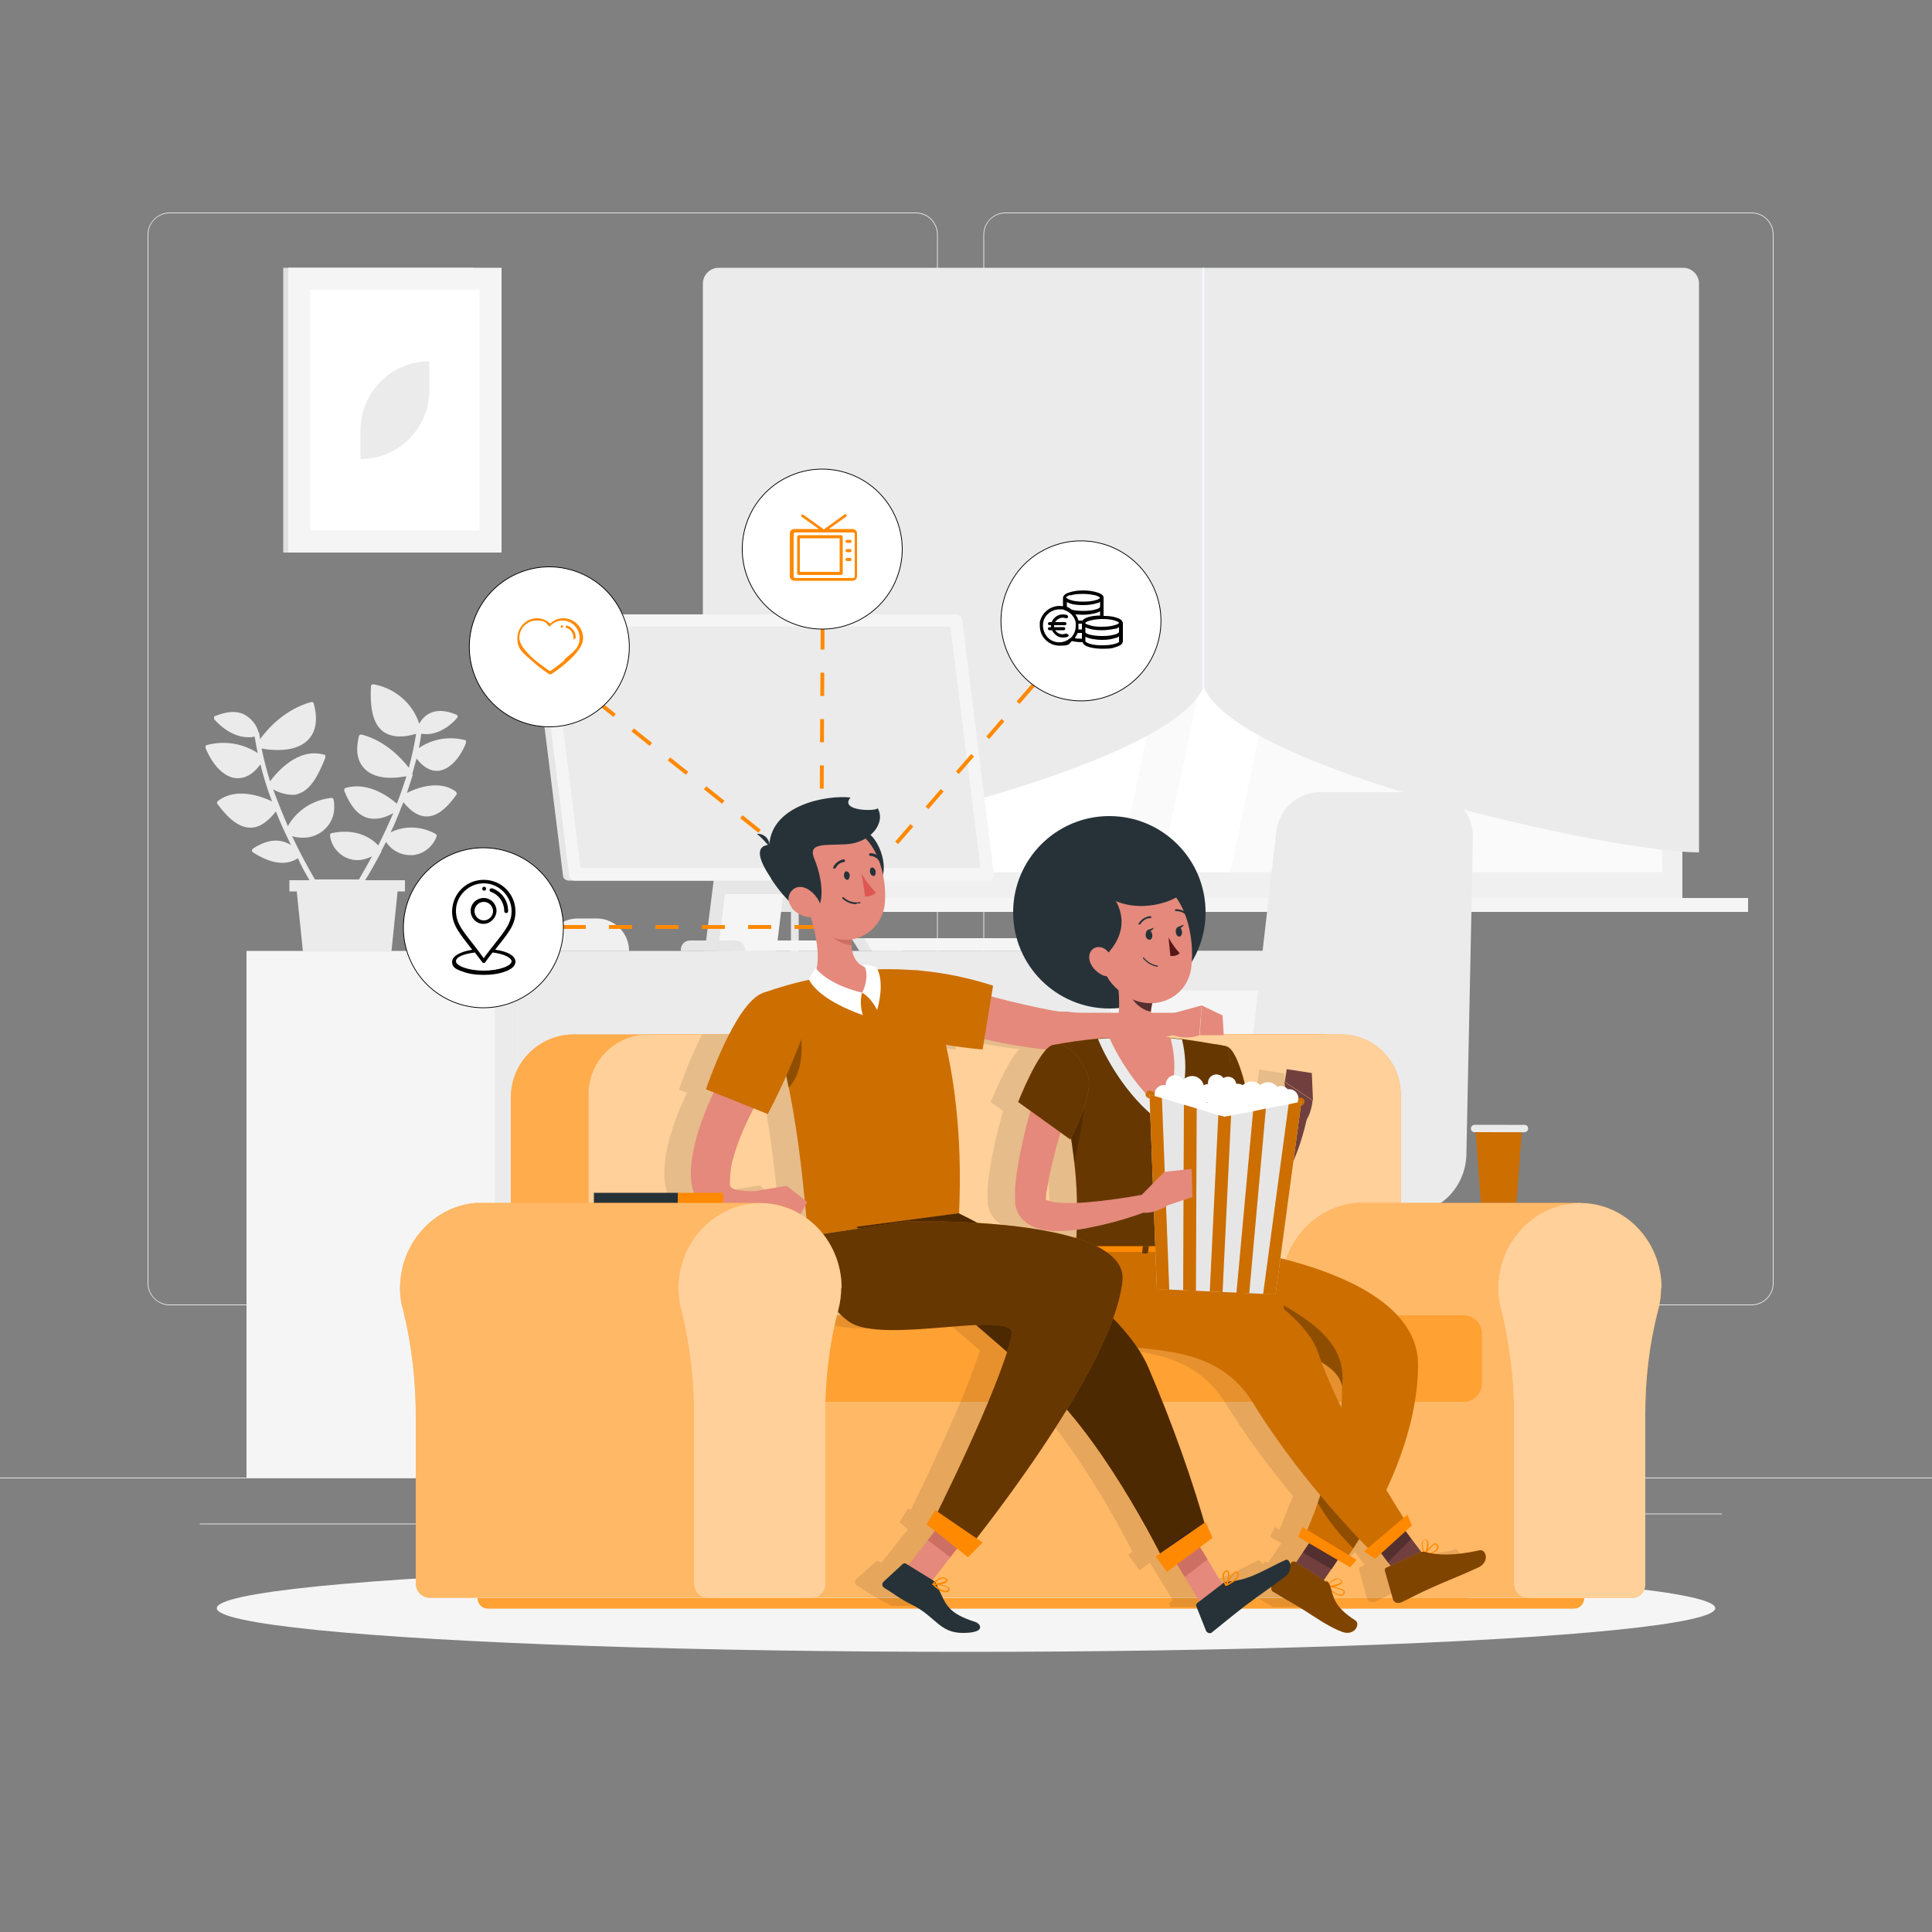 <svg xmlns="http://www.w3.org/2000/svg" viewBox="0 0 500 500"><rect x="0" y="0" width="500" height="500" fill="#808080" stroke="none"/><defs><style>      .cls-1 {        fill: #e0e0e0;      }      .cls-2 {        fill: #542f2f;      }      .cls-3, .cls-4, .cls-5, .cls-6, .cls-7, .cls-8, .cls-9, .cls-10, .cls-11, .cls-12 {        isolation: isolate;      }      .cls-3, .cls-9 {        opacity: .3;      }      .cls-4 {        opacity: .1;      }      .cls-5 {        opacity: .7;      }      .cls-6 {        opacity: .5;      }      .cls-7, .cls-13, .cls-11 {        opacity: .6;      }      .cls-8, .cls-14, .cls-10 {        opacity: .2;      }      .cls-15 {        fill: #e6e6e6;      }      .cls-16 {        fill: #ebebeb;      }      .cls-17 {        fill: #263238;      }      .cls-18 {        fill: #71403e;      }      .cls-19 {        fill: #e4897b;      }      .cls-20, .cls-21, .cls-9, .cls-10, .cls-11, .cls-12 {        fill: #fff;      }      .cls-22 {        fill: #f0f0f0;      }      .cls-21 {        stroke: #000;        stroke-width: .2px;      }      .cls-21, .cls-23 {        stroke-miterlimit: 10;      }      .cls-24 {        fill: #fafafa;      }      .cls-23 {        fill: none;        stroke: #ff8900;        stroke-dasharray: 6;      }      .cls-25 {        fill: #d4e1fd;      }      .cls-26 {        fill: #f5f5f5;      }      .cls-27 {        fill: #ff8900;      }      .cls-28 {        fill: #f3f7ff;      }      .cls-29 {        fill: #de5753;      }      .cls-30 {        fill: #ce6f64;      }      .cls-31 {        fill: #561616;      }      .cls-12 {        opacity: .4;      }    </style></defs><g><g id="Layer_1"><g id="freepik--background-complete--inject-87"><rect class="cls-15" y="382.4" width="500" height=".2"></rect><rect class="cls-15" x="51.7" y="394.3" width="97.2" height=".2"></rect><rect class="cls-15" x="195.3" y="388.8" width="51.4" height=".2"></rect><rect class="cls-15" x="330.2" y="391.7" width="29.1" height=".2"></rect><rect class="cls-15" x="381.7" y="391.7" width="13.8" height=".2"></rect><rect class="cls-15" x="158.6" y="394.3" width="16" height=".2"></rect><rect class="cls-15" x="403.7" y="391.7" width="41.9" height=".2"></rect><path class="cls-15" d="M237,337.8H43.9c-3.1,0-5.7-2.6-5.7-5.7V60.7c0-3.1,2.6-5.7,5.7-5.7h193.1c3.2,0,5.7,2.6,5.7,5.7h0v271.4c0,3.2-2.6,5.7-5.7,5.7ZM43.9,55.2c-3,0-5.5,2.4-5.5,5.5v271.4c0,3,2.4,5.5,5.5,5.5h193.1c3,0,5.5-2.4,5.5-5.5V60.7c0-3-2.4-5.5-5.5-5.5H43.9Z"></path><path class="cls-15" d="M453.3,337.8h-193.1c-3.2,0-5.7-2.6-5.7-5.7V60.7c0-3.1,2.6-5.7,5.7-5.7h193.1c3.1,0,5.7,2.5,5.7,5.7v271.4c0,3.1-2.5,5.7-5.7,5.7ZM260.2,55.2c-3,0-5.5,2.4-5.5,5.5v271.4c0,3,2.4,5.5,5.5,5.5h193.1c3,0,5.5-2.4,5.5-5.5V60.7c0-3-2.4-5.5-5.5-5.5h-193.1Z"></path><rect class="cls-26" x="282.1" y="246.1" width="70.1" height="136.3"></rect><rect class="cls-16" x="346.4" y="246.1" width="5.8" height="136.3"></rect><rect class="cls-16" x="126.1" y="250" width="161.3" height="29.4"></rect><path class="cls-15" d="M193.4,382.5h-69.2c-.6,0-1-.4-1-1s.4-1,1-1h69.2c10,0,11.3-2.9,11.3-14.5v-146c0-.6.4-1,1-1s1,.4,1,1v146c0,12.4-1.9,16.5-13.3,16.5Z"></path><rect class="cls-16" x="133.9" y="246.1" width="218.2" height="10.2"></rect><rect class="cls-26" x="63.8" y="246.1" width="70.1" height="136.3"></rect><rect class="cls-16" x="128.1" y="246.1" width="5.8" height="136.3"></rect><rect class="cls-25" x="185.8" y="73.6" width="245.9" height="158.8"></rect><rect class="cls-22" x="187.5" y="73.6" width="247.9" height="158.8"></rect><rect class="cls-15" x="185.8" y="232.4" width="245.9" height="3.6"></rect><rect class="cls-26" x="212.6" y="232.4" width="239.8" height="3.6"></rect><rect class="cls-24" x="192.7" y="80.4" width="237.5" height="145.3"></rect><polygon class="cls-20" points="250.6 225.7 281 80.4 319.8 80.4 289.4 225.7 250.6 225.7"></polygon><polygon class="cls-20" points="300.4 225.7 330.8 80.4 348.9 80.4 318.4 225.7 300.4 225.7"></polygon><rect class="cls-25" x="429.6" y="79.4" width=".7" height="131"></rect><path class="cls-16" d="M186,69.3h249.6c2.2,0,4.1,1.8,4.1,4.1h0v147.2c-23,0-119.8-21.6-128.2-42.9-8.6,21.4-106.6,42.9-129.6,42.9h0V73.4c0-2.2,1.8-4.1,4.1-4.1,0,0,0,0,0,0Z"></path><path class="cls-28" d="M311.4,69.3h0c.2,0,.3.2.3.3v108.2c0,.2-.2.3-.3.3h0c-.2,0-.3-.2-.3-.3v-108.2c0-.2.2-.3.3-.3Z"></path><rect class="cls-1" x="73.3" y="69.3" width="49.3" height="73.7"></rect><rect class="cls-26" x="74.6" y="69.3" width="55.2" height="73.7"></rect><rect class="cls-20" x="80.3" y="75" width="43.8" height="62.3"></rect><path class="cls-16" d="M93.3,118.8v-7.5c0-9.8,8-17.8,17.8-17.8h0v7.5c0,9.8-7.9,17.8-17.8,17.8,0,0,0,0,0,0Z"></path><polygon class="cls-15" points="197.5 246.1 182.4 246.1 186.1 216.7 201.2 216.7 197.5 246.1"></polygon><polygon class="cls-26" points="200.9 246.1 185.8 246.1 189.4 216.7 204.5 216.7 200.9 246.1"></polygon><polygon class="cls-15" points="233.3 246.1 222.4 246.1 220.3 242.8 231.2 242.8 233.3 246.1"></polygon><polygon class="cls-26" points="291.9 246.1 225.7 246.1 223.6 242.8 282.9 242.8 291.9 246.1"></polygon><path class="cls-22" d="M149.6,237.7h4.8c4.7,0,8.4,3.8,8.4,8.4h0s-21.7,0-21.7,0c0-4.7,3.8-8.4,8.4-8.4h0Z"></path><polygon class="cls-15" points="202.7 231.4 187.6 231.4 189.4 216.7 204.5 216.7 202.7 231.4"></polygon><path class="cls-15" d="M147.2,227.9h106.9c.8,0,1.5-.7,1.5-1.5,0,0,0-.1,0-.2l-8.2-65.9c0-.7-.7-1.3-1.5-1.3h-106.9c-.8,0-1.5.7-1.5,1.5,0,0,0,.1,0,.2l8.2,65.9c0,.7.7,1.3,1.5,1.3Z"></path><path class="cls-26" d="M148.8,227.9h106.9c.8,0,1.5-.7,1.5-1.5,0,0,0-.1,0-.2l-8.2-65.9c0-.7-.7-1.3-1.5-1.3h-106.9c-.8,0-1.5.6-1.5,1.5,0,0,0,.1,0,.2l8.2,65.9c0,.7.7,1.3,1.5,1.3Z"></path><path class="cls-16" d="M253.7,224.2l-7.7-61.7c0-.2-.2-.4-.4-.4h-102.7c-.2,0-.4.2-.4.4,0,0,0,0,0,0l7.7,61.7c0,.2.2.4.4.4h102.7c.2,0,.4-.2.4-.4,0,0,0,0,0,0Z"></path><path class="cls-26" d="M214.6,246.1h-24.6v-.3c0-1.4,1.1-2.4,2.4-2.4h19.7c1.4,0,2.4,1.1,2.4,2.4v.3h0Z"></path><path class="cls-15" d="M192.9,246.1h-16.7v-.3c0-1.4,1.1-2.4,2.4-2.4h11.8c1.4,0,2.4,1.1,2.4,2.4v.3h0Z"></path><path class="cls-16" d="M106.7,200.3h0c.4-1.4.7-2.7,1.1-4,1.9,2.5,3.8,3.2,5.2,3.2h.4c2.8-.3,5.5-3,7.2-7.2,0-.2,0-.3,0-.5,0-.2-.2-.3-.4-.3-4-1-8.3-.3-11.8,2.1.2-1.2.5-2.5.6-3.7.4,0,.9.1,1.3.1,4.6,0,7.9-4.1,8-4.2.1-.2.2-.4.1-.5,0-.2-.2-.3-.4-.4-2.7-1.1-5-1.2-6.8-.3-1.2.6-2.1,1.6-2.7,2.7-1.7-5.3-6.3-9.2-11.8-10.2-.2,0-.3,0-.5.1-.1.1-.2.3-.2.4-.2,4.1,0,9.2,3,11.6,1.3,1,2.9,1.4,4.5,1.4,1.4,0,2.9-.3,4.2-.7-.5,3-1.1,5.9-1.9,8.8-1.6-2.1-5.8-6.9-12.2-8.6-.3,0-.6,0-.7.4,0,0,0,0,0,0-.9,3.6-.5,6.4,1.4,8.4,1.5,1.6,3.9,2.4,6.9,2.4,1.3,0,2.7-.2,4-.4-.8,2.4-1.6,4.8-2.5,7.1-1.8-1.6-7.3-5.8-13.2-4.1-.2,0-.3.2-.4.3,0,.2,0,.3,0,.5,1.6,3.9,3.4,6.1,5.8,6.9.6.2,1.3.3,1.9.3,1.8,0,3.5-.6,5-1.5-1.3,3-2.6,5.8-3.9,8.4-1.4-1.5-5.2-4.6-12-3.2-.3,0-.5.3-.5.6.3,2.6,2,4.8,4.3,5.8.9.4,1.8.6,2.8.6,1.3,0,2.6-.4,3.8-1-1.3,2.4-2.5,4.4-3.4,6h-11.4c-1.8-3.1-3.9-6.9-5.9-11.2.9.3,1.9.4,2.9.4,4.4,0,8-3.5,8-7.8,0-.7,0-1.4-.2-2.1,0-.3-.4-.5-.6-.4-4.7.5-8.9,3.2-11.2,7.3-1.3-3-2.6-6.2-3.8-9.5,1.4.8,3.1,1.3,4.7,1.4.7,0,1.3,0,1.9-.3,3.3-1.1,5.2-5.1,6.9-9.3,0-.2,0-.3,0-.5,0-.2-.2-.3-.4-.3-6.7-1.9-12.2,4.6-13.9,6.9-.9-2.8-1.6-5.6-2.2-8.5,1.4.3,2.8.4,4.3.4,3.4,0,6.1-.9,7.8-2.7,2-2.1,2.5-5.3,1.4-9.3,0-.3-.4-.5-.7-.4-6.9,1.9-11.4,7.1-13.2,9.6,0-.5-.2-1-.2-1.5,0-.1,0-.2-.2-.3-.5-2-1.9-3.6-3.7-4.6-2-1-4.5-.8-7.5.4-.2,0-.3.2-.3.4,0,.2,0,.4.1.5.2.2,3.8,4.6,8.8,4.6.5,0,1.1,0,1.6-.2.2,1.4.5,2.8.8,4.3-3.8-2.5-8.6-3.3-13.1-2.1-.2,0-.3.2-.4.3,0,.2,0,.3,0,.5,1.9,4.6,4.9,7.6,8,7.8h.4c1.6,0,3.7-.7,5.8-3.6.8,3.3,1.8,6.5,3,9.6-2.9-1.4-9.4-3.7-14-.1-.3.2-.3.6-.1.8,3,4.1,5.8,6.1,8.5,6.1h0c2.3,0,4.4-1.4,6.6-4.2,1.2,3.1,2.6,6,3.9,8.7-2.9-1.8-6.1-1.5-9.8.9-.3.2-.4.6-.2.8,0,0,.1.1.2.2.2.1,3.8,2.7,7.6,2.7,1.4,0,2.8-.4,4-1.2.9,2.1,2,4,3,5.7h-5.2v2.9h1.9l1.6,15.6h22.9l1.6-15.6h1.9v-2.9h-10.3c1.2-1.9,2.6-4.4,4.2-7.4,0,0,0-.1,0-.2.4-.8.8-1.5,1.2-2.3,1.4,2.1,3.7,3.4,6.2,3.4.3,0,.5,0,.8,0,2.8-.3,5.1-2.2,6.1-4.8,0-.3,0-.6-.3-.7-3.6-2-7.9-2.2-11.6-.4.9-1.8,1.7-3.8,2.5-5.8,0,0,0-.2.1-.3.2-.6.5-1.1.7-1.7,2,2.5,4,3.7,6,3.7h0c2.5,0,5-1.8,7.7-5.6.2-.3.1-.6-.1-.8-4.2-3.2-10.1-1-12.7.3.5-1.5,1-3,1.5-4.6.7-2.3,0,0,0,0Z"></path><path class="cls-16" d="M319,314.2h44.8c8.6,0,15.5-6.8,15.7-15.4l1.7-82.1c.1-6.3-4.9-11.6-11.2-11.7,0,0-.1,0-.2,0h-28.1c-5.8,0-10.7,4.4-11.4,10.1l-11.3,99Z"></path><path class="cls-16" d="M343.4,314.2h-47.8c-1.2,0-2.2-1-2.2-2.2v-.2c0-3.4,2.7-6.1,6.1-6.1h43.9v8.6h0Z"></path><path class="cls-1" d="M339.6,383.5c-.5,0-.9-.3-1-.8l-14-67.5h-24.4l-14,67.5c-.1.6-.7.9-1.2.8-.6-.1-.9-.7-.8-1.2l14.2-68.3c0-.5.5-.8,1-.8h26c.5,0,.9.3,1,.8l14.2,68.3c.1.5-.2,1.1-.8,1.2,0,0,0,0,0,0,0,0-.1,0-.2,0Z"></path><path class="cls-1" d="M324.4,383.5c0,0-.1,0-.2,0-.5-.1-.9-.6-.8-1.2,0,0,0,0,0,0l14.2-68.3c0-.5.5-.8,1-.8h26c.5,0,.9.3,1,.8l14.2,68.3c.1.6-.2,1.1-.8,1.2-.6.1-1.1-.2-1.2-.8l-14-67.5h-24.4l-14,67.5c-.1.5-.5.8-1,.8Z"></path></g><g id="freepik--Shadow--inject-87"><ellipse class="cls-26" cx="250" cy="416.2" rx="193.9" ry="11.3"></ellipse></g><path class="cls-27" d="M393.9,291.9l-1.4,18.9c0,.3-.3.5-.6.5h-8.1c-.3,0-.6-.2-.6-.5l-.3-4.2-.7-9.9-.4-4.8h12.1Z"></path><path class="cls-8" d="M393.9,291.9l-1.4,18.9c0,.3-.3.5-.6.5h-8.1c-.3,0-.6-.2-.6-.5l-.3-4.2-.7-9.9-.4-4.8h12.1Z"></path><rect class="cls-16" x="386.9" y="284.5" width="1.9" height="14.8" rx=".9" ry=".9" transform="translate(95.5 679.4) rotate(-89.9)"></rect><path class="cls-27" d="M148.5,267.7h193.4c9,0,16.3,7.3,16.3,16.3h0v74h-226v-74c0-9,7.3-16.3,16.3-16.3,0,0,0,0,0,0Z"></path><path class="cls-9" d="M148.5,267.7h193.4c9,0,16.3,7.3,16.3,16.3h0v74h-226v-74c0-9,7.3-16.3,16.3-16.3,0,0,0,0,0,0Z"></path><path class="cls-27" d="M167.8,267.7h179.2c8.6,0,15.5,6.9,15.5,15.5v74.8h-210.2v-74.8c0-8.6,6.9-15.5,15.5-15.5Z"></path><path class="cls-11" d="M167.8,267.7h179.2c8.6,0,15.5,6.9,15.5,15.5v74.8h-210.2v-74.8c0-8.6,6.9-15.5,15.5-15.5Z"></path><path class="cls-27" d="M352.7,311.3h-1.5c-10.4.8-18.9,9.6-19.5,20.5-.2,2.4,0,4.8.7,7.1,2.3,9.4,3.4,19,3.3,28.6v42.3c0,2,1.5,3.6,3.5,3.7h69.8v-102.2h-56.2Z"></path><path class="cls-12" d="M352.7,311.3h-1.5c-10.4.8-18.9,9.6-19.5,20.5-.2,2.4,0,4.8.7,7.1,2.3,9.4,3.4,19,3.3,28.6v42.3c0,2,1.5,3.6,3.5,3.7h69.8v-102.2h-56.2Z"></path><path class="cls-27" d="M430,333.3c0-12.6-10.2-22.8-22.6-21.9-10.5.8-18.9,9.6-19.6,20.5-.2,2.4,0,4.8.7,7.1,2.3,9.4,3.4,19,3.3,28.6v42.3c0,2,1.5,3.6,3.5,3.7h27c2,0,3.6-1.7,3.5-3.7v-43.9c0-9,1-18,3.3-26.8.5-1.9.8-3.9.8-5.9Z"></path><path class="cls-11" d="M430,333.3c0-12.6-10.2-22.8-22.6-21.9-10.5.8-18.9,9.6-19.6,20.5-.2,2.4,0,4.8.7,7.1,2.3,9.4,3.4,19,3.3,28.6v42.3c0,2,1.5,3.6,3.5,3.7h27c2,0,3.6-1.7,3.5-3.7v-43.9c0-9,1-18,3.3-26.8.5-1.9.8-3.9.8-5.9Z"></path><rect class="cls-27" x="195.7" y="345.9" width="184.1" height="67.6"></rect><rect class="cls-12" x="195.7" y="345.9" width="184.1" height="67.6"></rect><path class="cls-27" d="M200.8,340.4h177.9c2.7,0,4.8,2.1,4.8,4.8v12.8c0,2.7-2.1,4.8-4.8,4.8h-177.9c-.8,0-1.4-.6-1.4-1.4v-19.6c0-.8.6-1.4,1.4-1.4h0Z"></path><path class="cls-10" d="M200.8,340.4h177.9c2.7,0,4.8,2.1,4.8,4.8v12.8c0,2.7-2.1,4.8-4.8,4.8h-177.9c-.8,0-1.4-.6-1.4-1.4v-19.6c0-.8.6-1.4,1.4-1.4h0Z"></path><path class="cls-27" d="M123.6,413.6h286.4c0,1.5-1.2,2.7-2.6,2.7H126.2c-1.4,0-2.6-1.2-2.6-2.6h0Z"></path><path class="cls-10" d="M123.6,413.6h286.4c0,1.5-1.2,2.7-2.6,2.7H126.2c-1.4,0-2.6-1.2-2.6-2.6h0Z"></path><path class="cls-4" d="M376,401.2c-5.6,1.2-9.6,1.3-12.5.8.6-.2,1.2-.6,1.5-1.2.2-.4.1-.8-.1-1.1-.1-.2-.3-.3-.5-.3-.6,0-1.5.9-2.1,1.7.3-.8.3-1.7,0-2.5-.2-.3-.5-.3-.8-.2-.3,0-.5.3-.6.6-.2.9-.1,1.8.2,2.6-.2,0-.3,0-.5.1l-4-5.4,1.6-1.5-1.1-2.8-1,.9c-1-1.5-2.6-4.1-4.5-7.3,4.2-9,7.9-20.1,8.2-31.8.3-16-19.9-24.2-35.6-28.1l3.4-24.9c1.5-3.6,2.7-7.2,3.5-11,.9-1.5,1.4-3.2,1.6-5l-.3-7-6.5-1-.5,3.2.2,1.4c-.6-.4-1.4-.4-2-.1-1.1-1.3-3-1.6-4.4-.5,0,0,0,0,0,0-.5-.5-1.1-.8-1.8-.9-.8-.1-1.5,0-2.2.5-1.1-4.2-2.7-9.1-4.8-9.7-.9-.2-1.8-.4-2.8-.5-2.2-.4-5.4-.9-8.7-1.3-1-.1-2-.2-3-.3h0c-.4,0-.7-.2-1-.3l1.6-.4c2.3.8,4.7.8,7,0h6.2v-.2h-128c-2.3,4.6-4.3,9.4-6,14.3l2.1.8c-1.1,2.4-2.2,4.8-3.1,7.4-1,2.7-1.8,5.6-2.3,8.4-.3,1.5-.4,3.1-.5,4.7,0,1.9.2,3.7.8,5.5.4,1.1.9,2.1,1.5,3,.7,1,1.6,1.8,2.6,2.4.9.6,1.9,1,3,1.3.9.2,1.9.3,2.9.3,1.7,0,3.3-.3,4.9-.8.4-.1.9-.3,1.3-.5,1.1.3,2.3.5,3.5.5l5.7,2.6,3.2-5.8c.4,3.7.6,6.4.9,7.8,1.8,11.2,5.1,18.4,10.5,22.1,5.7,3.9,22.2,1.3,32.8.8,2.7,2.3,5.4,4.7,8.1,7-4.2,13.2-14.4,34.1-17.9,41.3l-.7-.5-2.2,3.7,2.2,1.8-1.9,2.3h0l-5,6.4-.6-.4c-.3-.2-.6-.1-.8,0l-5.1,4.6c-.4.4-.5,1-.1,1.4,0,0,.2.2.3.2,2.5,1.5,3.8,2.7,7.1,4.3.6.3,1.2.6,1.8,1h8.2c-1.2-1.4-2.2-3.1-2.8-4.8.5.4,1.1.6,1.7.7h.2c.3,0,.6-.2.8-.5,0-.2,0-.4,0-.5-.2-.5-1.4-.8-2.5-1,.9-.2,1.8-.5,1.9-.9,0-.2,0-.4-.3-.7-1-.8-2.4.2-3.1.9-.1-.2-.3-.3-.5-.4l6.3-8.1,2.8,2.3,3.8-3.9-1.6-1.1c8.4-10.7,16.2-21.8,23.3-33.3,11,12.7,20.3,29.7,24.2,37.3l-1.1.8,2.9,4,2.7-2,2,3.3,3.9,6.4-.6.5c-.2.2-.3.5-.2.8l.2.5h11.7l.6-.4c2.3-1.8,4.5-3.3,6.9-5,0,.6.1,1.1.6,1.4,2.5,1.6,4,2.3,6.8,4h10.2c-1-1.3-1.8-2.8-2.1-4.4.7.6,1.5,1,2.4,1.1h.2c.4,0,.7-.3.8-.6,0-.2,0-.4,0-.6-.3-.6-1.9-1-3.1-1.2,1.1-.2,2.2-.6,2.5-1.1,0-.2.1-.5-.3-.8-.3-.2-.7-.4-1.1-.3-.9.2-1.6.7-2.2,1.4-.1-.1-.3-.3-.4-.4l-.7-.4,3.5-5.2,3.2,1.9,1.8-1.9-2-1.3,1.2-1.8c.5-.7,1-1.5,1.5-2.3.9.9,1.7,1.7,2.3,2.3l-1,.9,3,1.9,1.5-1.4,1.7,2.3.7,1-1,.5c-.3.1-.5.5-.4.8l2.1,7.4c.2.7,1,1.1,1.7.9,0,0,.1,0,.2,0,3-1.4,4.4-2.3,8.3-4,2.4-1.1,8.6-3.6,11.9-5.1s1.9-4.9.4-4.6ZM196.5,306.8l-8,1.3h0c-1.7.3-3.4.2-5-.2-.3-.1-.7-.2-1-.4-.2-.1-.3-.3-.5-.5,0-.1,0-.3-.1-.4,0-.2,0-.4,0-.6,0-1.8.2-3.6.6-5.4.6-2.3,1.3-4.5,2.2-6.6,1-2.4,2.1-4.8,3.4-7.1l3.6,1.4s2.3-4.4,4.8-9.9l.2.8c.1.5.2,1,.3,1.5,1.9,9.8,3.4,19.8,4.2,29.8l-4.6-3.7ZM238.3,411.2c0,0,0,.1,0,.2-.1.2-.3.3-.5.4-.8,0-1.6-.4-2.2-1,0-.2-.2-.4-.2-.5,1.3.2,2.7.6,2.9,1ZM237.6,408.7c.2.2.2.3.2.3-.2.4-1.6.8-2.7.8l-.2-.2c.7-.6,1.9-1.5,2.7-.9ZM340.7,411.9c0,0,0,.2,0,.3-.1.2-.3.4-.6.5-.6.1-1.6-.4-2.7-1.3,0-.2-.1-.4-.2-.6,1.4.2,3.2.6,3.5,1.1ZM338.9,408.6c.3,0,.6,0,.9.2.3.3.3.4.2.5-.2.5-1.7.9-2.9,1,0-.1-.1-.3-.2-.4.5-.6,1.3-1.1,2.1-1.3h0ZM271.5,320.2h0c-.2,0-.3,0-.4.1-7.4-2.2-16.8-3.3-25.1-3.8-3-1.6-4.9-2.5-4.9-2.5.9-18.8-1-33.3-3.4-43.6,5.2.9,9.6,1.2,9.6,1.2l.4-2.8h.1c5.3,1.2,10.6,2.1,16,2.7-3.3,3.4-7.4,13.7-7.4,13.7l3.2,2.3c-.7,2.6-1.4,5.1-2,7.8s-1.1,5.2-1.5,7.9c-.2,1.4-.4,2.7-.5,4.2,0,.7,0,1.5,0,2.2v1.2c0,.7.1,1.3.3,1.9.4,1.4,1.2,2.6,2.3,3.5.9.7,1.8,1.2,2.9,1.6,1.6.5,3.2.8,4.9.8,1.8,0,3.7,0,5.5-.3,0,.7,0,1.3,0,2h0ZM263.5,310.3c0,0-.1,0-.1-.1,0,0,.1,0,.2.1h0ZM266.5,311.1c-.9,0-1.8-.3-2.7-.6h-.2v-.8c0-.5,0-1.1.2-1.6.1-1.1.4-2.3.6-3.5.5-2.4,1.1-4.8,1.7-7.2.4-1.4.8-2.9,1.2-4.3l2.6,1.8.2-.3c.4,2.3.6,4.4.8,6.3h0c.4,3.8.6,7.2.7,10.4-1.7,0-3.4,0-5-.1h0ZM310.4,409.5h-.3c-.3-.8-.8-2.2.1-2.7,0,0,.2,0,.2-.1,0,0,0,0,.1,0,.3.3.2,1.8-.2,2.8h0ZM310.9,409.4c.6-1.1,1.5-2.4,1.9-2.4h0c0,0,.1,0,.1,0,.1.2.2.4.1.6-.1.5-.7,1-1.6,1.6-.2,0-.4,0-.6,0h0ZM333.9,388.9c-1.2,3.2-2.1,5.5-2.8,7l-1.2-.7-1.2,2.5,2.9,1.7-1.6,2.4h0l-1.8,2.6h-.2c-.3-.3-.7-.3-.9,0l-.4.5c-.2-.8-.7-1.2-1.2-1-4.8,2.2-8.4,4.7-13.3,5.4.5-.3,1-.9,1.2-1.5,0-.3,0-.6-.2-.9-.1-.2-.3-.2-.5-.2-.5,0-1.3,1-1.8,1.9.2-.9.2-1.8-.1-2.1-.1-.1-.4-.2-.8,0-1.1.7-.6,2.3-.2,3.2-.2,0-.4.2-.6.3l-5.8-9.6,3.2-2.4-1.6-4-.3.2c-4.1-13.8-9-27.3-14.7-40.4-.8-1.7-1.7-3.3-2.7-4.9,10.2,1.1,22.4,2.1,29.9,14.3,5.2,8.4,11,16.3,17.4,23.9-.2.6-.4,1.3-.7,1.9h0ZM340,364.4c-1.9-4-3.7-8-5.1-11.8.9.5,1.8,1.1,2.6,1.8h0c.2.2.4.4.6.6h0c.4.5.7.9,1,1.4,0,0,0,.2.1.2l.2.5c0,0,0,.2.1.3s.1.3.2.4,0,.2.1.3,0,.4.1.6,0,.4,0,.6c0,1.7,0,3.3-.2,5ZM361.5,401.6c-.3-.8-.4-1.6-.3-2.5,0-.2.3-.4.5-.4h.2c.1,0,.2,0,.3.1.3.5,0,1.9-.3,2.8-.1,0-.2,0-.4,0h0ZM362.2,401.7c.6-.9,1.6-2,2.1-2,.1,0,.3,0,.3.2.2.2.2.5.1.8-.4.6-1.1,1-1.8,1.2-.2,0-.5,0-.7-.2h0Z"></path><path class="cls-19" d="M242.1,253.8c5,1.5,10.2,2.9,15.3,4.3,2.6.7,5.1,1.3,7.7,1.9s5.1,1.1,7.7,1.6c.6,0,1,.2,1.6.2h1.8c1.3.2,2.6.3,3.9.3,2.6,0,5.3,0,8,0,5.4,0,10.8,0,16.2,0l.6,5.5c-5.4,1.2-10.8,2.2-16.3,3-2.7.4-5.5.7-8.3.9-1.4.1-2.8.2-4.3.3h-2.2c-.8,0-1.7,0-2.5-.1-5.6-.6-11.1-1.5-16.6-2.8-5.4-1.2-10.7-2.6-16.1-4.4l3.4-10.6Z"></path><polygon class="cls-18" points="365 412.1 371.1 406 359.1 390 353 396 365 412.1"></polygon><polygon class="cls-18" points="331.8 409.7 339.2 414 350.3 397.6 342.9 393.3 331.8 409.7"></polygon><polygon class="cls-2" points="350.3 397.6 344.6 406.1 337.2 401.8 342.9 393.3 350.3 397.6"></polygon><polygon class="cls-2" points="353 396 359.1 390 365.2 398.3 359.2 404.3 353 396"></polygon><path class="cls-27" d="M347.3,359.4c.2,7.6-2.1,17-4.6,24.7-.5,1.6-1.1,3.2-1.6,4.7-2.3,6.4-3.7,9.2-3.7,9.2l10.7,6.2c.7-1.3,1.4-2.5,2.3-3.7.9-1.4,1.9-3,3-4.8,5.7-9.6,13.3-25.3,13.6-42,.6-26.1-53.6-31.3-53.6-31.3h-25.6l7.2,20.4s51.9,2.7,52.4,16.6Z"></path><path class="cls-8" d="M347.3,359.4c.2,7.6-2.1,17-4.6,24.7-.5,1.6-1.1,3.2-1.6,4.7-2.3,6.4-3.7,9.2-3.7,9.2l10.7,6.2c.7-1.3,1.4-2.5,2.3-3.7.9-1.4,1.9-3,3-4.8,5.7-9.6,13.3-25.3,13.6-42,.6-26.1-53.6-31.3-53.6-31.3h-25.6l7.2,20.4s51.9,2.7,52.4,16.6Z"></path><path class="cls-3" d="M341,388.9c2.5,4.3,5.7,8.3,9.2,11.8.9-1.4,1.9-3,3-4.8l-10.6-11.6c-.5,1.6-1.1,3.2-1.6,4.7Z"></path><polygon class="cls-27" points="335.9 397.7 349.4 405.6 351.1 403.7 337.1 395.2 335.9 397.7"></polygon><path class="cls-3" d="M332.2,337.8l1.1,11.1c7.6,2.4,13.4,5.6,14,10,1.3-9.8-5.6-15.6-15.1-21.1Z"></path><path class="cls-27" d="M304.1,322.5s32.1,13.1,37,27.5c6.2,18.5,23.2,44.5,23.2,44.5l-8.6,7.8s-18.1-17.5-31.4-39.2c-16.7-27.3-56.9,1.5-45.8-40.7h25.6Z"></path><path class="cls-8" d="M304.1,322.5s32.1,13.1,37,27.5c6.2,18.5,23.2,44.5,23.2,44.5l-8.6,7.8s-18.1-17.5-31.4-39.2c-16.7-27.3-56.9,1.5-45.8-40.7h25.6Z"></path><polygon class="cls-27" points="355.9 403.4 365.4 394.8 364.2 392 353 401.5 355.9 403.4"></polygon><path class="cls-27" d="M278,320.4l-.3,3.1c-.1.2.2.5.6.5h35.2c.3,0,.6-.1.6-.4l.3-3.1c0-.2-.2-.4-.6-.4h-35.3c-.2,0-.4,0-.5.3Z"></path><path class="cls-27" d="M282.7,324.4h-1c-.2,0-.3-.1-.3-.2l.5-4c0-.1.2-.2.4-.2h1c.2,0,.3.1.3.2l-.4,4c0,.1-.2.2-.4.2Z"></path><path class="cls-27" d="M310.8,324.4h-.9c-.2,0-.3-.1-.3-.2l.4-4c0-.1.2-.2.4-.2h.9c.2,0,.3.1.3.2l-.4,4c0,.1-.2.2-.4.2Z"></path><path class="cls-27" d="M296.8,324.4h-.9c-.2,0-.3-.1-.3-.2l.4-4c0-.1.2-.2.4-.2h.9c.2,0,.3.1.3.2l-.5,4c0,.1-.2.2-.4.2Z"></path><g class="cls-13"><path d="M282.7,324.4h-1c-.2,0-.3-.1-.3-.2l.5-4c0-.1.2-.2.4-.2h1c.2,0,.3.1.3.2l-.4,4c0,.1-.2.2-.4.2Z"></path><path d="M310.8,324.4h-.9c-.2,0-.3-.1-.3-.2l.4-4c0-.1.2-.2.4-.2h.9c.2,0,.3.1.3.2l-.4,4c0,.1-.2.2-.4.2Z"></path><path d="M296.8,324.4h-.9c-.2,0-.3-.1-.3-.2l.4-4c0-.1.2-.2.4-.2h.9c.2,0,.3.1.3.2l-.5,4c0,.1-.2.2-.4.2Z"></path></g><path class="cls-27" d="M347,413c-1.2,0-2.9-1.5-3.9-2.4,0,0,0-.1,0-.2,0,0,0,0,.1,0,.4,0,4.2.4,4.8,1.4,0,.2,0,.4,0,.6-.2.3-.5.5-.8.6h-.2ZM343.6,410.7c1.5,1.4,2.8,2.1,3.5,2,.3,0,.5-.2.6-.5,0,0,0-.2,0-.3-.4-.7-2.8-1.1-4.1-1.2Z"></path><path class="cls-27" d="M343.7,410.7c-.2,0-.3,0-.5,0,0,0,0,0-.1,0,0,0,0,0,0-.1,0,0,1.5-1.9,2.8-2.1.4,0,.8,0,1.1.3.4.3.4.6.3.8-.3.7-2.3,1.2-3.6,1.2ZM343.5,410.4c1.3,0,3.3-.5,3.6-1,0,0,.1-.2-.2-.5-.2-.2-.6-.3-.9-.2-1,.3-1.8.9-2.5,1.7Z"></path><path class="cls-27" d="M368.7,402.5s0,0-.1,0c0,0,0-.1,0-.2.2-.3,1.9-2.9,2.9-2.9h0c.2,0,.4.1.6.3.2.3.3.7.1,1.1-.4,1-2.3,1.5-3.5,1.7h0ZM371.5,399.7h0c-.7,0-1.9,1.6-2.5,2.5,1.6-.3,2.6-.9,2.9-1.5.1-.3,0-.6-.1-.8,0-.1-.2-.2-.3-.2Z"></path><path class="cls-27" d="M368.7,402.5h0s0,0-.1,0c0-.1-1-2.3-.5-3.4.1-.3.4-.5.6-.6.3-.1.6,0,.8.2.5.7,0,3-.6,3.8,0,0,0,0-.1,0ZM369,398.6h-.2c-.2,0-.4.2-.5.4-.4.8.2,2.3.4,3,.5-.9.9-2.7.5-3.3,0,0-.1-.1-.2-.2h0Z"></path><path class="cls-27" d="M343.3,409.4l-8.1-5.2c-.3-.2-.7-.1-.9.1l-5,5.8c-.5.6-.4,1.5.2,1.9,0,0,0,0,.1,0,2.9,1.8,4.3,2.5,7.9,4.7,2.2,1.4,6.5,4.4,9.8,5.6s4.8-2,3.5-2.9c-5.8-3.7-5.7-6.3-6.6-9.1-.2-.5-.5-.9-.9-1.2Z"></path><path class="cls-6" d="M343.3,409.4l-8.1-5.2c-.3-.2-.7-.1-.9.1l-5,5.8c-.5.6-.4,1.5.2,1.9,0,0,0,0,.1,0,2.9,1.8,4.3,2.5,7.9,4.7,2.2,1.4,6.5,4.4,9.8,5.6s4.8-2,3.5-2.9c-5.8-3.7-5.7-6.3-6.6-9.1-.2-.5-.5-.9-.9-1.2Z"></path><path class="cls-27" d="M367.6,401.7l-8.8,4c-.3.1-.5.5-.4.8l2.1,7.4c.2.7,1,1.1,1.7.9,0,0,.1,0,.2,0,3-1.4,4.4-2.3,8.3-4,2.4-1.1,8.6-3.6,11.8-5.1s2-4.8.5-4.5c-6.7,1.5-11.1,1.3-14,.5-.5-.2-1-.1-1.5,0Z"></path><path class="cls-6" d="M367.6,401.7l-8.8,4c-.3.1-.5.5-.4.8l2.1,7.4c.2.7,1,1.1,1.7.9,0,0,.1,0,.2,0,3-1.4,4.4-2.3,8.3-4,2.4-1.1,8.6-3.6,11.8-5.1s2-4.8.5-4.5c-6.7,1.5-11.1,1.3-14,.5-.5-.2-1-.1-1.5,0Z"></path><path class="cls-27" d="M317.4,270.8c3.5.9,6,15.4,6,15.4l-9.7,6.6s-9.3-14.7-6.6-18.5c2.8-4,5.2-4.8,10.3-3.5Z"></path><path class="cls-7" d="M317.4,270.8c3.5.9,6,15.4,6,15.4l-9.7,6.6s-9.3-14.7-6.6-18.5c2.8-4,5.2-4.8,10.3-3.5Z"></path><path class="cls-27" d="M278.5,322.5h34.8c8.2-50.3,4.1-51.7,4.1-51.7,0,0-5.6-1.1-11.5-1.9-1-.1-2-.2-3-.3-5.3-.4-10.5-.4-15.8,0-1,0-2,.1-3,.2-4,.4-7.9.9-11.8,1.7,6.8,29.1,6.8,37.8,6.2,52Z"></path><path class="cls-7" d="M278.5,322.5h34.8c8.2-50.3,4.1-51.7,4.1-51.7,0,0-5.6-1.1-11.5-1.9-1-.1-2-.2-3-.3-5.3-.4-10.5-.4-15.8,0-1,0-2,.1-3,.2-4,.4-7.9.9-11.8,1.7,6.8,29.1,6.8,37.8,6.2,52Z"></path><path class="cls-18" d="M333.5,288.6l-1.1-8.6,7.3,4.8s-.4,5.5-3.7,6.9l-2.6-3.1Z"></path><polygon class="cls-18" points="333 276.7 339.5 277.7 339.8 284.8 332.5 280 333 276.7"></polygon><path class="cls-16" d="M284.1,268.8l.4.9c.2.5,5,11.9,14.4,19.5l2.3,1.9,1.8-2.4c5.3-7.1,3.7-16.5,2.9-19.7-1-.1-2-.2-3-.3-5.3-.4-10.5-.4-15.8,0-1,0-2,.1-3,.2Z"></path><circle class="cls-17" cx="287.1" cy="236.1" r="24.9"></circle><path class="cls-19" d="M288.7,250.8c1,5.1,2,14.4-1.6,17.8,0,0,4.7,11.1,13.6,18.4,5.6-7.6,2.2-18.4,2.2-18.4-5.7-1.4-5.5-5.6-4.5-9.5l-9.7-8.3Z"></path><path class="cls-2" d="M292.6,254.1l5.7,4.9c-.2.9-.4,1.9-.5,2.8-2.2-.3-5.1-2.7-5.4-5-.1-.9,0-1.8.1-2.7Z"></path><path class="cls-19" d="M283.5,241c1.4,8.4,1.8,12,6.6,15.8,7.1,5.8,17.1,2.2,18.2-6.4,1-7.8-1.5-20.2-10.1-22.7-6.1-1.8-12.6,1.7-14.4,7.9-.5,1.7-.6,3.6-.3,5.3Z"></path><path class="cls-17" d="M285.1,248.2s10.6-7.9,1.4-18.2c-10.3.6-5.7,21.4-1.4,18.2Z"></path><path class="cls-17" d="M306.5,228.1s-12.6-9.8-21.9,2.3c8.9,8.8,25.9,1.1,21.9-2.3Z"></path><path class="cls-19" d="M282.1,249c.6,1.5,1.8,2.7,3.3,3.4,2,.9,3.2-.8,2.9-2.8-.3-1.8-1.7-4.4-3.8-4.5s-3.1,2-2.4,3.8Z"></path><path class="cls-17" d="M296.5,242c0,.7.5,1.2,1,1.2s.8-.6.7-1.3-.5-1.2-1-1.2-.7.7-.7,1.3Z"></path><path class="cls-17" d="M304.3,241.2c0,.7.5,1.2.9,1.2s.8-.6.7-1.3-.5-1.2-.9-1.2-.8.6-.7,1.3Z"></path><path class="cls-17" d="M304.8,239.9l1.6-.6s-.7,1.4-1.6.6Z"></path><path class="cls-31" d="M302.4,242.6c.8,1.5,1.8,2.9,2.9,4.1-.7.6-1.5.8-2.4.7l-.5-4.9Z"></path><path class="cls-17" d="M299.6,250.2h0c-1.5-.2-2.8-1-3.8-2.2,0,0,0-.1,0-.2,0,0,.1,0,.2,0,.9,1.1,2.2,1.9,3.6,2.1,0,0,.1,0,.1.1,0,0,0,0,0,0,0,0,0,.1-.1.1,0,0,0,0,0,0Z"></path><path class="cls-17" d="M294.8,239.3s0,0-.1,0c-.1,0-.2-.2,0-.3,0,0,0,0,0,0,.6-1.1,1.8-1.8,3-1.9.1,0,.2.1.3.2,0,.1-.1.3-.3.3-1.1,0-2,.7-2.6,1.6,0,0-.1,0-.2,0Z"></path><path class="cls-17" d="M307.4,237.1c0,0-.1,0-.2,0-.7-.9-1.7-1.3-2.8-1.3-.1,0-.3,0-.3-.2,0,0,0,0,0,0,0-.1,0-.3.2-.3,1.3,0,2.5.5,3.2,1.5,0,0,.1.3,0,.4,0,0,0,0,0,0,0,0-.1,0-.2,0Z"></path><path class="cls-17" d="M297,240.7l1.6-.6s-.7,1.4-1.6.6Z"></path><path class="cls-8" d="M280.5,284l-4.5,3.8c1,5.1,1.6,9.3,2,13.1.9-3.8,3-14,2.5-16.9Z"></path><path class="cls-18" d="M334,288.2c-1.8,3.5-3.7,7-5.7,10.2-.5.8-1,1.5-1.5,2.2-1.2-3.2-2.4-6.4-3.5-9.6-.6-1.8-1.2-3.7-1.7-5.5-.3-.9-.5-1.9-.8-2.8s-.5-1.9-.7-2.6l-8.8,1.7c.2,1.2.5,2.2.7,3.2s.6,2,.9,3c.6,2,1.3,4,2,5.9,1.5,3.9,3.1,7.7,4.9,11.4l.3.7c.2.4.4.7.6,1.1.3.5.6.9,1,1.3.6.6,1.3,1,2,1.3.9.3,1.8.5,2.8.3.7-.1,1.4-.3,2-.7.8-.4,1.5-1,2.1-1.7.8-.9,1.6-2,2.2-3.1.6-1,1-2,1.5-3,1.7-3.8,3-7.8,3.9-11.9l-4.2-1.5ZM325,302.6h.2c-.2,0-.3.1-.2,0Z"></path><path class="cls-19" d="M280.6,311.2c-2.3.2-4.7.2-7,0-.9,0-1.8-.3-2.7-.6h-.2v-.8c0-.5,0-1.1.2-1.6.2-1.1.4-2.3.6-3.5.5-2.4,1.1-4.8,1.7-7.2s1.4-4.9,2.1-7.3,1.5-4.9,2.2-7.2l-8.5-2.9c-1.7,5-3.2,10.1-4.3,15.2-.6,2.6-1.1,5.2-1.5,7.9-.2,1.4-.4,2.7-.5,4.2,0,.7,0,1.5,0,2.2v1.2c0,.7.1,1.3.3,1.9.4,1.4,1.2,2.6,2.3,3.5.9.7,1.8,1.2,2.9,1.6,1.6.5,3.2.8,4.9.8,2.8,0,5.6-.2,8.4-.8,5.2-1,10.4-2.4,15.3-4.3l-1.2-4.3c-4.9.9-9.9,1.6-14.9,2Z"></path><path class="cls-27" d="M272.3,270.5c-3.5,1.1-8.8,14.7-8.8,14.7l13.5,9.7s6.1-11.7,4.6-16.2c-1.5-4.7-5.3-9.4-9.3-8.2Z"></path><path class="cls-7" d="M272.3,270.5c-3.5,1.1-8.8,14.7-8.8,14.7l13.5,9.7s6.1-11.7,4.6-16.2c-1.5-4.7-5.3-9.4-9.3-8.2Z"></path><path class="cls-27" d="M316.9,290c0,0-.2,0-.3,0l-16.2-4.8h0l-3.2-1c-.5-.2-.8-.7-.7-1.2,0,0,0,0,0,0,.2-.5.7-.8,1.2-.7,0,0,0,0,0,0l3.1.9h0l16,4.7,19.6-3.8c.6-.1,1.1.3,1.2.8s-.3,1.1-.8,1.2l-19.9,3.8c0,0-.1,0-.2,0Z"></path><path class="cls-8" d="M316.9,290c0,0-.2,0-.3,0l-16.2-4.8h0l-3.2-1c-.5-.2-.8-.7-.7-1.2,0,0,0,0,0,0,.2-.5.7-.8,1.2-.7,0,0,0,0,0,0l3.1.9h0l16,4.7,19.6-3.8c.6-.1,1.1.3,1.2.8s-.3,1.1-.8,1.2l-19.9,3.8c0,0-.1,0-.2,0Z"></path><circle class="cls-20" cx="330.4" cy="286.4" r="3.1"></circle><path class="cls-20" d="M323.5,285.7c0,1.3,1,2.5,2.3,2.5,1.3,0,2.5-1,2.5-2.3,0-1.3-1-2.5-2.3-2.5,0,0,0,0,0,0-1.3,0-2.5,1-2.5,2.3Z"></path><path class="cls-20" d="M318.7,288.1c.7,1.6,2.5,2.3,4.1,1.6,1.6-.7,2.3-2.5,1.6-4.1s-2.5-2.3-4.1-1.6c0,0,0,0,0,0-1.6.7-2.3,2.5-1.6,4.1Z"></path><path class="cls-20" d="M315.1,289.3c.5,1.2,2,1.8,3.2,1.2,1.2-.5,1.8-2,1.2-3.2-.5-1.2-2-1.8-3.2-1.2,0,0,0,0,0,0-1.2.5-1.8,1.9-1.2,3.2,0,0,0,0,0,0Z"></path><path class="cls-20" d="M310.9,286.5c-1,1.4-.6,3.4.9,4.4,1.4,1,3.4.6,4.4-.9,1-1.4.6-3.4-.9-4.4-1.4-1-3.4-.6-4.4.9h0Z"></path><path class="cls-20" d="M307.9,284.1c-.7,1.1-.4,2.6.7,3.3,1.1.7,2.6.4,3.3-.7.7-1.1.4-2.6-.7-3.3-1.1-.7-2.6-.4-3.4.7Z"></path><path class="cls-20" d="M302.6,283.7c-.2,1.7,1,3.3,2.7,3.5,1.7.2,3.3-1,3.5-2.7.2-1.7-1-3.3-2.7-3.5h0c-1.7-.2-3.3,1-3.5,2.7Z"></path><circle class="cls-20" cx="301.2" cy="283.2" r="2.4"></circle><path class="cls-20" d="M313.8,284c-1,1.4-.6,3.4.9,4.4,1.4,1,3.4.6,4.4-.9,1-1.4.6-3.4-.8-4.4-1.4-1-3.4-.6-4.4.8,0,0,0,0,0,0Z"></path><path class="cls-20" d="M314.9,281.3c-.8,1.1-.5,2.7.7,3.4,1.1.8,2.7.5,3.4-.7.8-1.1.5-2.7-.7-3.4-1.1-.8-2.7-.5-3.4.7,0,0,0,0,0,0Z"></path><path class="cls-20" d="M313,279c-.7,1-.4,2.4.6,3s2.4.4,3-.6c.7-1,.4-2.4-.6-3,0,0,0,0,0,0-1-.6-2.3-.4-3,.6Z"></path><path class="cls-20" d="M316,279.6c-.7,1-.4,2.4.6,3,1,.7,2.4.4,3-.6s.4-2.4-.6-3c0,0,0,0,0,0-1-.6-2.3-.4-3,.6Z"></path><path class="cls-20" d="M329.7,282c-.7,1-.4,2.4.6,3,1,.7,2.4.4,3-.6.7-1,.4-2.4-.6-3,0,0,0,0,0,0-1-.6-2.3-.4-3,.6Z"></path><path class="cls-20" d="M310.8,281.6c-.7,1.1-.4,2.6.7,3.3,1.1.7,2.6.4,3.3-.7.7-1.1.4-2.6-.7-3.3,0,0,0,0,0,0-1.1-.7-2.6-.4-3.3.7Z"></path><path class="cls-20" d="M305.4,281.2c-.2,1.7,1,3.3,2.7,3.5,1.7.2,3.3-1,3.5-2.7.2-1.7-1-3.3-2.7-3.5-1.7-.2-3.3,1-3.5,2.7,0,0,0,0,0,0Z"></path><path class="cls-20" d="M317.1,283.2c-.2,1.7,1,3.3,2.7,3.5,1.7.2,3.3-1,3.5-2.7.2-1.7-1-3.3-2.7-3.5-1.7-.2-3.3,1-3.5,2.7,0,0,0,0,0,0Z"></path><path class="cls-20" d="M320.8,282.6c-.2,1.7,1,3.3,2.7,3.5s3.3-1,3.5-2.7c.2-1.7-1-3.3-2.7-3.5-1.7-.2-3.3,1-3.5,2.7Z"></path><path class="cls-20" d="M325,282.8c-.2,1.7,1,3.3,2.7,3.5,1.7.2,3.3-1,3.5-2.7.2-1.7-1-3.3-2.7-3.5h0c-1.7-.2-3.3,1-3.5,2.7,0,0,0,0,0,0Z"></path><path class="cls-20" d="M331.3,283.9c-.2,1.3.7,2.5,2,2.7s2.5-.7,2.7-2-.7-2.5-2-2.7c0,0,0,0,0,0-1.3-.2-2.5.7-2.6,2Z"></path><path class="cls-20" d="M301.7,280.4c-.2,1.3.8,2.5,2.1,2.7s2.5-.8,2.7-2.1c.2-1.3-.8-2.5-2.1-2.7-1.3-.2-2.5.7-2.7,2.1,0,0,0,0,0,0Z"></path><polygon class="cls-15" points="297.5 283.3 299.4 333.6 330.1 335 336.8 285.1 333.5 285.8 327.6 286.9 324.3 287.6 318.6 288.7 316.9 289 315.3 288.6 309.7 286.9 306.4 285.9 300.7 284.2 300.7 284.2 297.5 283.3"></polygon><polygon class="cls-27" points="297.5 283.3 299.4 333.6 302.6 333.8 300.7 284.2 300.7 284.2 297.5 283.3"></polygon><polygon class="cls-27" points="306.4 285.9 306.2 333.9 309.5 334.1 309.7 286.9 306.4 285.9"></polygon><polygon class="cls-27" points="315.3 288.6 313.1 334.2 316.4 334.4 318.6 288.7 316.9 289 315.3 288.6"></polygon><polygon class="cls-27" points="320 334.6 323.3 334.7 327.6 286.9 324.3 287.6 320 334.6"></polygon><polygon class="cls-27" points="326.9 334.9 330.1 335 336.8 285.1 333.5 285.8 326.9 334.9"></polygon><g class="cls-14"><polygon points="297.5 283.3 299.4 333.6 302.6 333.8 300.7 284.2 300.7 284.2 297.5 283.3"></polygon><polygon points="306.4 285.9 306.2 333.9 309.5 334.1 309.7 286.9 306.4 285.9"></polygon><polygon points="315.3 288.6 313.1 334.2 316.4 334.4 318.6 288.7 316.9 289 315.3 288.6"></polygon><polygon points="320 334.6 323.3 334.7 327.6 286.9 324.3 287.6 320 334.6"></polygon><polygon points="326.9 334.9 330.1 335 336.8 285.1 333.5 285.8 326.9 334.9"></polygon></g><path class="cls-19" d="M295.4,309.3l5.9-6,.8,8.7s-4.6,3-7.7,1.4l1.1-4.1Z"></path><polygon class="cls-19" points="308.4 302.5 308.6 309.8 302 312 301.2 303.3 308.4 302.5"></polygon><path class="cls-27" d="M227.6,263.8c3.7,6,26.7,7.8,26.7,7.8l2.7-16.5c-6.1-2-12.4-3.3-18.8-3.9-9.4-.6-14.7,6-10.6,12.6Z"></path><path class="cls-8" d="M227.6,263.8c3.7,6,26.7,7.8,26.7,7.8l2.7-16.5c-6.1-2-12.4-3.3-18.8-3.9-9.4-.6-14.7,6-10.6,12.6Z"></path><path class="cls-27" d="M238.2,251.2s11.9,20.7,10,62.8l-38.9,5.9c-1.2-5.9-1.9-35.6-11.9-62.9,4.2-1.5,8.4-2.7,12.8-3.6,5.5-1.2,11-2,16.5-2.5,3.8-.2,7.7,0,11.5.3Z"></path><g><line class="cls-23" x1="211.6" y1="239.9" x2="138.9" y2="239.9"></line><g><circle class="cls-21" cx="125.2" cy="239.9" r="20.7" transform="translate(-90.9 77.1) rotate(-25.4)"></circle><g><path d="M125.3,229.5c-.3,0-.5.2-.5.5,0,.3.2.5.5.5.3,0,.5-.2.5-.5,0-.3-.2-.5-.5-.5Z"></path><path d="M125.2,232.4c-1.9,0-3.4,1.5-3.4,3.3,0,1.9,1.5,3.4,3.3,3.4,0,0,0,0,0,0,1.8,0,3.3-1.5,3.4-3.3,0-1.9-1.5-3.4-3.3-3.4ZM125.2,238.2s0,0,0,0c-1.3,0-2.4-1.1-2.4-2.4,0-1.3,1.1-2.4,2.4-2.4s0,0,0,0c1.3,0,2.4,1.1,2.4,2.4,0,1.3-1.1,2.4-2.4,2.4Z"></path><path d="M127.3,229.9c-.2,0-.5,0-.6.3,0,.2,0,.5.3.6,2.1.7,3.5,2.8,3.5,5,0,.3.2.5.5.5h0c.3,0,.5-.2.5-.5,0-2.7-1.6-5-4.1-5.9Z"></path><path d="M128.2,245.7c3.2-4.1,5.2-6.2,5.2-9.8,0-4.5-3.6-8.2-8.2-8.2s-8.1,3.6-8.2,8.1c0,3.7,2,5.8,5.2,10-3.2.5-5.2,1.7-5.2,3.1s.9,1.9,2.6,2.5c1.5.6,3.5.9,5.6.9s4.1-.3,5.6-.9c1.7-.6,2.6-1.5,2.6-2.5,0-1.5-2-2.7-5.2-3.1ZM118,235.7c0-3.9,3.3-7.1,7.2-7.1s7.2,3.3,7.2,7.2c0,3.4-2.1,5.5-5.5,9.9-.6.8-1.2,1.5-1.7,2.3-.5-.7-1.1-1.5-1.7-2.3-3.5-4.6-5.5-6.5-5.5-10ZM125.2,251.2c-4.1,0-7.2-1.3-7.2-2.4s1.8-1.9,4.9-2.3c.7.9,1.3,1.7,1.9,2.5,0,.1.2.2.4.2h0c.2,0,.3,0,.4-.2.6-.8,1.2-1.7,1.9-2.5,3.1.4,4.9,1.4,4.9,2.3,0,1.1-3.1,2.4-7.2,2.4Z"></path></g></g></g><path class="cls-8" d="M238.2,251.2s11.9,20.7,10,62.8l-38.9,5.9c-1.2-5.9-1.9-35.6-11.9-62.9,4.2-1.5,8.4-2.7,12.8-3.6,5.5-1.2,11-2,16.5-2.5,3.8-.2,7.7,0,11.5.3Z"></path><path class="cls-27" d="M248.1,314s39.8,18.9,49,39.7c6.2,14.4,11.5,29.2,15.7,44.2l-10.7,7.9s-14.7-30.9-31.7-47c-18.5-17.5-48.8-41.3-48.8-41.3l26.4-3.5Z"></path><path class="cls-19" d="M303,262.4l8-2.2-.6,7.7c-2.7,1-5.7.7-8.2-.6l.8-4.9Z"></path><polygon class="cls-19" points="316.4 262.8 316.7 267.9 310.5 267.9 311 260.2 316.4 262.8"></polygon><path class="cls-3" d="M207,267.1c1.2,5.7,0,11.4-2.9,14.4-.4-2-.9-4-1.3-6.1l4.2-8.3Z"></path><path class="cls-19" d="M208.9,234.6c1.9,5.2,4.4,14.8,1.2,18.9,0,0,2.3,5.2,12.2,3.7,7.9-1.2,4.4-6.2,4.4-6.2-6.1-.5-6.7-4.9-6.2-9.2l-11.5-7.1Z"></path><path class="cls-20" d="M211.1,250.5s2.6,4.1,12,6.4c-.5,1.9-.4,3.9.2,5.8,0,0-11.2-3.6-14-9.3l1.8-2.9Z"></path><path class="cls-20" d="M227,261.4s-1.5-3.2-3.9-4.5c1.1-1.9,1.8-5.8.2-7.3,1.2.1,2.3.3,3.5.7,0,0,2.4,3.2.2,11.1Z"></path><line class="cls-23" x1="224.2" y1="227.2" x2="271.5" y2="172.6"></line><path class="cls-30" d="M213.6,237.4l6.8,4.2c-.1,1-.1,2,0,3-2.3,0-5.8-2-6.4-4.3-.3-.9-.4-1.9-.3-2.9Z"></path><line class="cls-23" x1="212.6" y1="216.1" x2="212.9" y2="160.3"></line><path class="cls-17" d="M223.6,215.1c3.9,1,7.5,11,3.1,14.1s-10.5-15.9-3.1-14.1Z"></path><line class="cls-23" x1="215.3" y1="230.1" x2="146.1" y2="174.8"></line><path class="cls-19" d="M206.9,226.4c1.6,7.3,2.1,11.7,6.4,14.9,6.5,4.8,15.1,0,15.7-7.6.6-6.9-2.1-17.7-9.8-19.5-5.5-1.3-11,2-12.3,7.5-.4,1.5-.4,3.1,0,4.7Z"></path><path class="cls-17" d="M218.4,226.7c.1.6.5,1,.9,1s.6-.6.6-1.2-.5-1-.9-1-.6.6-.6,1.2Z"></path><path class="cls-17" d="M225.2,225.7c0,.6.5,1,.9,1s.6-.6.5-1.2-.5-1-.9-1-.6.6-.6,1.2Z"></path><path class="cls-29" d="M223.1,226.3c1,1.7,2.2,3.3,3.6,4.7-.7.7-1.8,1.1-2.8,1l-.9-5.7Z"></path><path class="cls-17" d="M221.6,234c-1.3,0-2.6-.5-3.6-1.5,0,0,0-.2,0-.3,0,0,.2,0,.3,0,0,0,0,0,0,0,1.1,1.1,2.7,1.5,4.2,1.3,0,0,.2,0,.2.1,0,0,0,0,0,0,0,0,0,.2-.1.2-.3,0-.6,0-.9,0Z"></path><path class="cls-17" d="M216,224.8c0,0-.1,0-.2,0-.2,0-.2-.3-.1-.5,0,0,0,0,0,0,.5-1,1.5-1.7,2.6-1.9.2,0,.4.1.4.3,0,.2-.1.4-.3.4,0,0,0,0,0,0h0c-.9.1-1.7.7-2.1,1.5,0,.1-.2.2-.3.1Z"></path><path class="cls-17" d="M227.8,222.9c-.1,0-.2,0-.3-.1-.5-.8-1.3-1.2-2.2-1.3-.2,0-.4-.1-.4-.3,0,0,0,0,0,0,0-.2.2-.4.4-.4,1.1,0,2.2.6,2.8,1.6.1.2,0,.4,0,.5,0,0-.1,0-.2,0h0Z"></path><path class="cls-19" d="M206.6,267.9c-1.4,2-2.8,4.2-4.2,6.3s-2.7,4.3-4,6.5c-2.5,4.3-4.8,8.7-6.7,13.3-.9,2.2-1.6,4.4-2.2,6.6-.4,1.8-.6,3.6-.6,5.4,0,.3,0,.4,0,.6,0,.1,0,.3.1.4.1.2.3.3.5.5.3.2.6.3,1,.4,2.1.4,4.2.5,6.4.2l2,5.1c-.7.4-1.4.7-2.1,1-.7.3-1.4.6-2.1.8-1.6.5-3.2.8-4.9.8-1,0-1.9-.1-2.9-.3-1.1-.3-2.1-.7-3.1-1.3-1-.7-1.9-1.5-2.6-2.4-.7-.9-1.2-1.9-1.6-3-.6-1.8-.9-3.6-.8-5.5,0-1.6.2-3.1.5-4.7.5-2.9,1.3-5.7,2.3-8.4.9-2.6,2-5.2,3.2-7.7,1.2-2.5,2.4-4.9,3.8-7.3s2.7-4.7,4.2-7,2.9-4.5,4.6-6.8l9,6.6Z"></path><path class="cls-19" d="M195.6,308.2l8-1.3-4.1,8.4s-5.9-.2-6.6-3l2.8-4.1Z"></path><polygon class="cls-19" points="208.9 311.1 205.2 317.9 199.4 315.2 203.6 306.9 208.9 311.1"></polygon><path class="cls-17" d="M199.6,227.5c3.9,5.8,7.6,9.1,10.7,8.4s2.9-7.6.5-13.5c-1.9-4.4,2.5-3.6,8.1-3.9,6.3-.3,10.5-5.5,8.2-9.4.4.9-10.1,1-7-2.7-5.9-.7-20.3,1.8-21,12.2-4.2.4-2.3,4.6.5,8.8Z"></path><path class="cls-17" d="M199.2,219.2c.1-1.7-1.1-3.3-2.9-3.4-.1,0-.3,0-.4,0,1.2,1,2.3,2.2,3.3,3.4Z"></path><path class="cls-19" d="M204.9,235c1.2,1.4,3,2.3,4.9,2.4,2.5.2,3.2-2.2,2.1-4.3-1-1.9-3.5-4.2-5.8-3.4-1.6.6-2.5,2.5-1.8,4.1.2.4.4.8.7,1.1Z"></path><path class="cls-27" d="M197.4,257c-7.2,2.6-14.7,24.9-14.7,24.9l16,6.4c3.1-5.9,5.8-11.9,8.2-18.1,3.4-8.9-2.4-15.7-9.5-13.2Z"></path><path class="cls-8" d="M197.4,257c-7.2,2.6-14.7,24.9-14.7,24.9l16,6.4c3.1-5.9,5.8-11.9,8.2-18.1,3.4-8.9-2.4-15.7-9.5-13.2Z"></path><polygon class="cls-19" points="310.9 415.2 316.8 410.7 307.9 396 302 400.5 310.9 415.2"></polygon><polygon class="cls-30" points="307.9 396 312.5 403.6 306.6 408.1 302 400.5 307.9 396"></polygon><polygon class="cls-19" points="234.6 405.7 240.8 409.6 251.4 396.1 245.1 392.2 234.6 405.7"></polygon><polygon class="cls-30" points="251.4 396.1 245.9 403 240.1 398.6 245.1 392.2 251.4 396.1"></polygon><path class="cls-5" d="M248.1,314s39.8,18.9,49,39.7c6.2,14.4,11.5,29.2,15.7,44.2l-10.7,7.9s-14.7-30.9-31.7-47c-18.5-17.5-48.8-41.3-48.8-41.3l26.4-3.5Z"></path><path class="cls-17" d="M316.2,410l-6.4,4.9c-.2.2-.3.5-.2.8l2.5,6.3c.2.5.8.8,1.3.6.1,0,.2,0,.3-.2,2.3-1.8,5.5-4.5,8.4-6.7,3.4-2.6,6.4-4.6,10.4-7.6,2.4-1.8,1.4-4.9.2-4.4-5.3,2.4-9.1,5.2-14.7,5.6-.6,0-1.2.2-1.7.6Z"></path><path class="cls-27" d="M317.3,410.4s0,0-.1,0c0,0,0-.1,0-.2.2-.4,1.7-3.4,2.7-3.5.2,0,.4,0,.5.2.2.2.3.6.2.9-.2,1.1-2.1,2.1-3.1,2.6,0,0,0,0-.1,0ZM319.9,407h0c-.5,0-1.5,1.6-2.2,2.9,1.4-.8,2.4-1.5,2.5-2.1,0-.2,0-.4-.1-.6,0,0,0-.1-.2-.1h0Z"></path><path class="cls-27" d="M317.3,410.4h0c0,0-.1,0-.2,0,0-.1-1.6-3,0-3.9.4-.2.6-.1.8,0,.6.6,0,3-.4,3.9,0,0,0,0-.1,0ZM317.6,406.7c0,0-.2,0-.3.1-1,.6-.3,2.4,0,3.1.4-1,.7-2.8.3-3.2,0,0,0,0,0,0Z"></path><polygon class="cls-27" points="302 406.8 313.8 398 312 393.9 299.1 402.8 302 406.8"></polygon><path class="cls-17" d="M241.3,408.9l-6.8-4.2c-.3-.2-.6-.1-.8,0l-5,4.6c-.4.4-.5,1-.1,1.4,0,0,.2.2.2.2,2.5,1.5,3.8,2.7,7,4.3,6.4,3.1,7.2,7.4,13.4,7.4s4.5-2.4,3.3-2.8c-7.4-2.4-7.6-4.4-10-9.5-.2-.6-.6-1.1-1.2-1.4Z"></path><path class="cls-27" d="M244.7,412.1c-1.1,0-2.6-1.2-3.4-2,0,0,0-.1,0-.2,0,0,0-.1.2-.1.4,0,3.8.4,4.2,1.3,0,.2,0,.4,0,.5-.2.3-.4.5-.8.5h-.2ZM242,410.2c1.2,1.1,2.3,1.6,2.9,1.5.2,0,.4-.2.5-.4,0,0,0-.1,0-.2-.3-.5-2.1-.9-3.4-1Z"></path><path class="cls-27" d="M241.9,410.2c-.2,0-.3,0-.5,0,0,0-.1,0-.1-.1,0,0,0-.1,0-.2,0-.1,2.2-2.5,3.6-1.4.4.3.4.5.3.7-.2.6-2.1,1-3.2,1ZM241.8,409.8c1.1,0,2.9-.4,3.1-.8,0,0,0-.1-.2-.3-.9-.7-2.3.6-2.9,1.1Z"></path><path class="cls-27" d="M234.4,316.1s58-1.7,56.1,15.5c-2.6,23.5-40.6,70.1-40.6,70.1l-8.5-7.9s16.9-33.4,20.5-48.3c1.7-7-33.2,2.7-42.1-3.4-5.4-3.7-8.7-10.9-10.5-22.2l25.1-3.8Z"></path><path class="cls-7" d="M234.4,316.1s58-1.7,56.1,15.5c-2.6,23.5-40.6,70.1-40.6,70.1l-8.5-7.9s16.9-33.4,20.5-48.3c1.7-7-33.2,2.7-42.1-3.4-5.4-3.7-8.7-10.9-10.5-22.2l25.1-3.8Z"></path><polygon class="cls-27" points="239.8 394.5 250.5 403 254.3 399.2 242 390.8 239.8 394.5"></polygon><rect class="cls-17" x="153.7" y="308.7" width="21.8" height="2.7"></rect><rect class="cls-27" x="175.4" y="308.7" width="11.8" height="2.7"></rect><path class="cls-27" d="M124.7,311.3h-1.5c-10.4.8-18.9,9.6-19.6,20.5-.2,2.4,0,4.8.7,7.1,2.3,9.4,3.4,19,3.3,28.6v42.3c0,2,1.5,3.6,3.5,3.7h85.6v-102.2h-72.1Z"></path><path class="cls-12" d="M124.7,311.3h-1.5c-10.4.8-18.9,9.6-19.6,20.5-.2,2.4,0,4.8.7,7.1,2.3,9.4,3.4,19,3.3,28.6v42.3c0,2,1.5,3.6,3.5,3.7h85.6v-102.2h-72.1Z"></path><path class="cls-27" d="M217.8,333.3c0-12.6-10.2-22.8-22.6-21.9-10.4.8-18.9,9.6-19.6,20.5-.1,2.4,0,4.8.7,7.1,2.3,9.4,3.4,19,3.3,28.6v42.3c0,2,1.5,3.6,3.5,3.7h27c2,0,3.6-1.7,3.5-3.7,0,0,0,0,0,0v-43.9c0-9,1-18,3.3-26.8.5-1.9.8-3.9.8-5.9Z"></path><path class="cls-11" d="M217.8,333.3c0-12.6-10.2-22.8-22.6-21.9-10.4.8-18.9,9.6-19.6,20.5-.1,2.4,0,4.8.7,7.1,2.3,9.4,3.4,19,3.3,28.6v42.3c0,2,1.5,3.6,3.5,3.7h27c2,0,3.6-1.7,3.5-3.7,0,0,0,0,0,0v-43.9c0-9,1-18,3.3-26.8.5-1.9.8-3.9.8-5.9Z"></path><g><circle class="cls-21" cx="279.8" cy="160.4" r="20.7" transform="translate(-41.8 135.8) rotate(-25.4)"></circle><g><path d="M290.5,161.1c0-.6-.7-1-1.7-1.3-.9-.3-2-.4-3.2-.4v-4.6c0,0,0-.2,0-.3-.1-.5-.7-.9-1.7-1.2-1-.3-2.2-.5-3.6-.5s-2.6.2-3.5.5c-.8.2-1.7.7-1.7,1.5s0,0,0,.1v2c-2.7-.5-5.4,1.3-6,4.1,0,.3,0,.6,0,1,0,2.8,2.3,5.1,5.1,5.1s2.3-.4,3.2-1.2c.8.2,1.8.3,2.8.3.2,1.2,2.8,1.7,5.2,1.7s2.6-.2,3.5-.5c.8-.2,1.7-.7,1.7-1.5v-4.7c0,0,0-.1,0-.2ZM277,154.1c.9-.3,2-.4,3.3-.4s2.4.2,3.3.4c.9.3,1.1.6,1.1.6s-.2.4-1.1.6c-.9.3-2.1.4-3.3.4s-2.3-.1-3.2-.4c-.9-.3-1.2-.6-1.2-.7,0,0,0,0,0,0,0,0,.2-.4,1.1-.6ZM284.7,155.8v1.1c0,0,0,.1,0,.2,0,0-.2.4-1.1.6-.9.3-2.1.4-3.3.4s-2.1-.1-2.9-.3c0,0,0,0,0,0-.4-.3-.9-.6-1.3-.8v-1.2c.3.2.6.3.9.4.9.3,2.1.4,3.4.4s2.6-.2,3.5-.5c.3,0,.6-.2.9-.4ZM277,165.1c-1.7,1.6-4.5,1.5-6-.3s-1.5-4.5.3-6c.8-.7,1.8-1.1,2.9-1.1s.9,0,1.3.2c1.5.5,2.6,1.7,2.9,3.2,0,.3,0,.6,0,.9,0,1.2-.5,2.4-1.4,3.2ZM278.1,165.2c.3-.4.6-.9.8-1.4.4,0,.8,0,1.1,0h0c0,0,0,1.5,0,1.5-.7,0-1.3,0-2-.2ZM279.2,161.4c.3,0,.5,0,.8,0,0,0,0,0,0,0v1.5c-.3,0-.6,0-.9,0,0-.3,0-.7,0-1,0-.2,0-.3,0-.5ZM280.3,160.6h0c-.4,0-.8,0-1.2,0-.2-.6-.4-1.1-.8-1.6.6,0,1.3.1,1.9.1,1.3,0,2.6-.2,3.6-.5.3-.1.6-.2.9-.4v1.1c-1.8,0-3.8.4-4.5,1.2ZM280.9,161.2c0-.1.4-.4,1.2-.6.8-.2,1.9-.4,3.1-.4h0c1.2,0,2.4.1,3.3.4.9.3,1.1.5,1.1.6h0c0,0-.2.4-1.2.6-.9.3-2,.4-3.3.4s-2.3-.1-3.1-.4c-.8-.2-1.2-.5-1.2-.6,0,0,0,0,0,0ZM289.7,166c0,0-.2.4-1.1.6-.9.3-2,.4-3.3.4s-2.4-.1-3.3-.4c-.9-.3-1.1-.6-1.1-.6h0s0-1.2,0-1.2c1,.5,2.7.8,4.3.8s2.6-.2,3.5-.5c.3,0,.6-.2.9-.4v1.3h0ZM289.6,163.6c0,0-.2.4-1.1.6-.9.3-2,.4-3.3.4-2.4,0-4-.5-4.3-.9v-.4s0-1,0-1c.3.2.6.3,1,.4.9.3,2.1.4,3.3.4s2.5-.2,3.5-.4c.3,0,.6-.2.9-.4v1.1h0c0,0,0,.1,0,.2Z"></path><path d="M276.3,164.2c0-.2-.3-.3-.6-.2h0c-.8.3-1.7.1-2.3-.5-.1-.1-.2-.2-.3-.4h2.2c.2,0,.4-.2.4-.4s-.2-.4-.4-.4h-2.5c0-.2,0-.3,0-.5h2.8c.2,0,.4-.2.4-.4s-.2-.4-.4-.4h-2.5c.1-.2.2-.4.4-.5.6-.6,1.5-.8,2.3-.5.2,0,.5,0,.6-.2,0-.2,0-.5-.2-.6-1.1-.4-2.4-.2-3.3.7-.3.3-.6.7-.7,1.1h-.6c-.2,0-.4.2-.4.4s.2.4.4.4h.4c0,.2,0,.3,0,.5h-.4c-.2,0-.4.2-.4.4s.2.4.4.4h.7c.1.4.4.7.7,1,.8.9,2.1,1.1,3.3.7.2,0,.3-.3.2-.6Z"></path></g></g><g><circle class="cls-21" cx="212.8" cy="141.9" r="20.7" transform="translate(-40.3 105.2) rotate(-25.4)"></circle><g id="Line"><path class="cls-27" d="M220.8,136.9h-6.3l4.5-3.2c.2-.1.2-.4,0-.5-.1-.2-.4-.2-.5,0l-5.3,3.8-5.3-3.8c-.2-.1-.4,0-.5,0-.1.2,0,.4,0,.5l4.5,3.2h-6.3c-.7,0-1.2.5-1.2,1.2v11c0,.7.5,1.2,1.2,1.2h15c.7,0,1.2-.5,1.2-1.2v-11c0-.7-.5-1.2-1.2-1.2ZM221.2,149.2c0,.2-.2.4-.4.4h-15c-.2,0-.4-.2-.4-.4v-11c0-.2.2-.4.4-.4h15c.2,0,.4.2.4.4v11Z"></path><path class="cls-27" d="M217.7,138.5h-11c-.2,0-.4.2-.4.4v9.5c0,.2.2.4.4.4h11c.2,0,.4-.2.4-.4v-9.5c0-.2-.2-.4-.4-.4ZM217.3,148h-10.3v-8.7h10.3v8.7Z"></path><path class="cls-27" d="M220,139.7h-.8c-.2,0-.4.2-.4.4s.2.4.4.4h.8c.5,0,.5-.8,0-.8Z"></path><path class="cls-27" d="M220,142.1h-.8c-.2,0-.4.2-.4.4s.2.4.4.4h.8c.5,0,.5-.8,0-.8Z"></path><path class="cls-27" d="M220,144.4h-.8c-.2,0-.4.2-.4.4s.2.4.4.4h.8c.5,0,.5-.8,0-.8Z"></path></g></g><g><circle class="cls-21" cx="142.3" cy="167.2" r="20.7" transform="translate(-58.1 77.4) rotate(-25.4)"></circle><g><path class="cls-27" d="M145.8,160c-1.3,0-2.5.5-3.4,1.4-.9-.9-2.2-1.4-3.4-1.4-2.8,0-5.1,2.3-5.1,5.2s1.4,3.7,4.2,6.2c2,1.8,4.1,3.1,4.1,3.1,0,0,.1,0,.2,0s.1,0,.2,0c0,0,2.1-1.3,4.1-3.1,2.8-2.4,4.2-4.5,4.2-6.2,0-2.9-2.3-5.2-5.1-5.2ZM146.2,170.8c-1.7,1.4-3.3,2.6-3.9,2.9-.5-.4-2.2-1.5-3.9-2.9-2.6-2.3-4-4.2-4-5.7,0-2.5,2-4.5,4.4-4.5s2.4.5,3.2,1.4c0,0,.2.1.2.1s.2,0,.2-.1c.8-.9,2-1.4,3.2-1.4,2.4,0,4.4,2,4.4,4.5s-1.4,3.4-4,5.6Z"></path><g><path class="cls-27" d="M145.4,161.8h0c-.2,0-.3.2-.3.4,0,.2.2.3.3.3s0,0,0,0h0c.2,0,.3-.2.3-.4,0-.2-.2-.3-.4-.3Z"></path><path class="cls-27" d="M148.4,163.1c-.4-.6-1-1-1.6-1.2-.2,0-.4,0-.4.2,0,.2,0,.4.2.4,1.1.3,1.8,1.4,1.8,2.5s.1.3.3.3.3-.1.3-.3c0-.7-.2-1.4-.6-2Z"></path></g></g></g></g></g></svg>